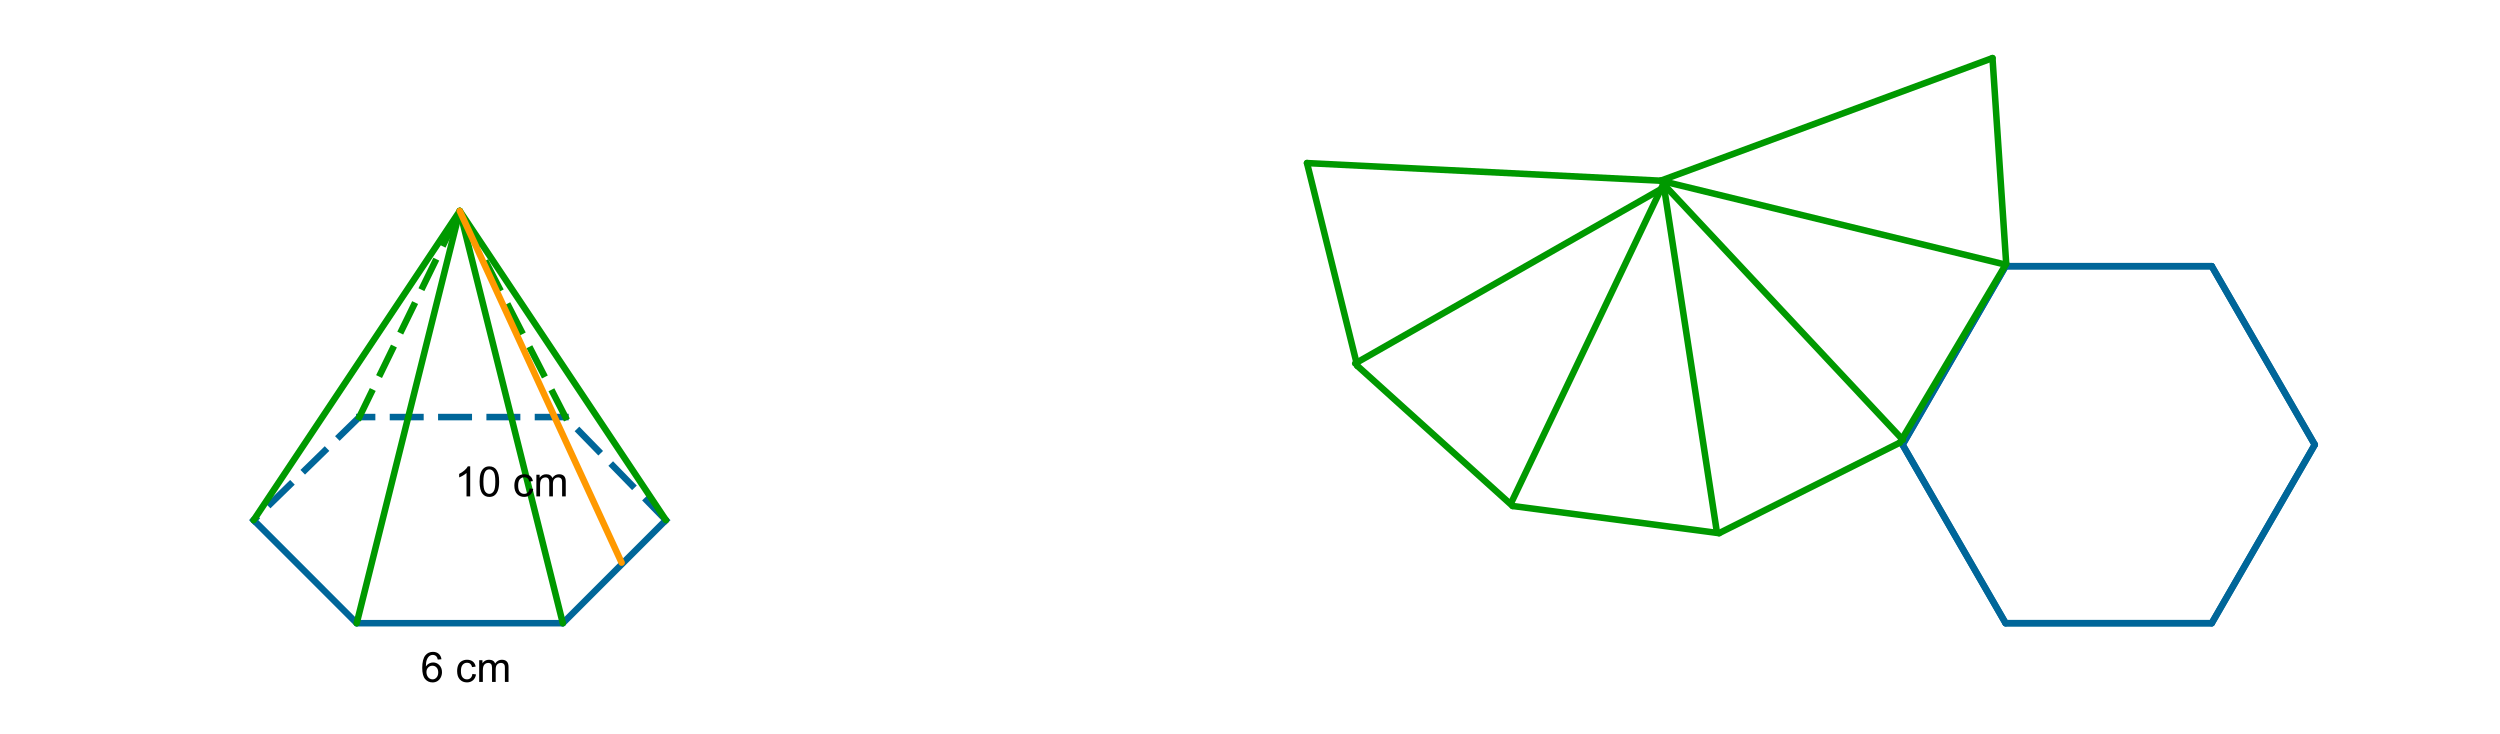 <?xml version="1.0" encoding="ISO-8859-1" standalone="no"?>
<svg xmlns="http://www.w3.org/2000/svg" xmlns:xlink="http://www.w3.org/1999/xlink" xmlns:ev="http://www.w3.org/2001/xml-events" version="1.1" baseProfile="full" x="0px" y="0px" viewBox="0 0 688 202">
<rect x="0" y="0" width="688" height="202" fill="#333333" stroke="none"/>
<title>

</title>
<g stroke-linejoin="miter" stroke-dashoffset="0" stroke-dasharray="none" stroke-width="1" stroke-miterlimit="10.000" stroke-linecap="square">
<g transform="matrix(.719, 0, 0, .719, 0, 0)">
<clipPath id="clip1">
  <path d="M 0 0 L 0 282.00 L 958.00 282.00 L 958.00 0 z"/>
</clipPath>
<g clip-path="url(#clip1)">
<g fill-opacity="1" fill-rule="nonzero" stroke="none" fill="#ffffff">
  <path d="M 0 0 L 958.00 0 L 958.00 282.00 L 0 282.00 L 0 0 z"/>
</g> <!-- drawing style -->
</g> <!-- clip1 -->
</g> <!-- transform -->
<g id="misc">
</g><!-- misc -->
<g id="layer0">
</g><!-- layer0 -->
<g id="layer1">
</g><!-- layer1 -->
<g id="layer2">
</g><!-- layer2 -->
<g id="layer3">
<g transform="matrix(.719, 0, 0, .719, 0, 0)">
<clipPath id="clip2">
  <path d="M 0 0 L 0 282.00 L 958.00 282.00 L 958.00 0 z"/>
</clipPath>
<g clip-path="url(#clip2)">
<g stroke-linejoin="round" stroke-width="2.5" stroke-linecap="round" fill="none" stroke-opacity="1" stroke="#006699">
  <path d="M 767.65 238.53 L 846.55 238.53 L 885.99 170.21 L 846.55 101.89 L 767.65 101.89 L 728.21 170.21 z"/>
</g> <!-- drawing style -->
</g> <!-- clip2 -->
</g> <!-- transform -->
<g transform="matrix(.719, 0, 0, .719, 0, 0)">
<clipPath id="clip3">
  <path d="M 0 0 L 0 282.00 L 958.00 282.00 L 958.00 0 z"/>
</clipPath>
<g clip-path="url(#clip3)">
<g stroke-linejoin="round" stroke-width="2.5" stroke-linecap="round" fill="none" stroke-opacity="1" stroke="#006699">
  <path d="M 728.21 170.21 L 767.65 238.53"/>
</g> <!-- drawing style -->
</g> <!-- clip3 -->
</g> <!-- transform -->
<g transform="matrix(.719, 0, 0, .719, 0, 0)">
<clipPath id="clip4">
  <path d="M 0 0 L 0 282.00 L 958.00 282.00 L 958.00 0 z"/>
</clipPath>
<g clip-path="url(#clip4)">
<g stroke-linejoin="round" stroke-width="2.5" stroke-linecap="round" fill="none" stroke-opacity="1" stroke="#006699">
  <path d="M 767.65 101.89 L 728.21 170.21"/>
</g> <!-- drawing style -->
</g> <!-- clip4 -->
</g> <!-- transform -->
<g transform="matrix(.719, 0, 0, .719, 0, 0)">
<clipPath id="clip5">
  <path d="M 0 0 L 0 282.00 L 958.00 282.00 L 958.00 0 z"/>
</clipPath>
<g clip-path="url(#clip5)">
<g stroke-linejoin="round" stroke-width="2.5" stroke-linecap="round" fill="none" stroke-opacity="1" stroke="#006699">
  <path d="M 846.55 101.89 L 767.65 101.89"/>
</g> <!-- drawing style -->
</g> <!-- clip5 -->
</g> <!-- transform -->
<g transform="matrix(.719, 0, 0, .719, 0, 0)">
<clipPath id="clip6">
  <path d="M 0 0 L 0 282.00 L 958.00 282.00 L 958.00 0 z"/>
</clipPath>
<g clip-path="url(#clip6)">
<g stroke-linejoin="round" stroke-width="2.5" stroke-linecap="round" fill="none" stroke-opacity="1" stroke="#006699">
  <path d="M 885.99 170.21 L 846.55 101.89"/>
</g> <!-- drawing style -->
</g> <!-- clip6 -->
</g> <!-- transform -->
<g transform="matrix(.719, 0, 0, .719, 0, 0)">
<clipPath id="clip7">
  <path d="M 0 0 L 0 282.00 L 958.00 282.00 L 958.00 0 z"/>
</clipPath>
<g clip-path="url(#clip7)">
<g stroke-linejoin="round" stroke-width="2.5" stroke-linecap="round" fill="none" stroke-opacity="1" stroke="#006699">
  <path d="M 846.55 238.53 L 885.99 170.21"/>
</g> <!-- drawing style -->
</g> <!-- clip7 -->
</g> <!-- transform -->
<g transform="matrix(.719, 0, 0, .719, 0, 0)">
<clipPath id="clip8">
  <path d="M 0 0 L 0 282.00 L 958.00 282.00 L 958.00 0 z"/>
</clipPath>
<g clip-path="url(#clip8)">
<g stroke-linejoin="round" stroke-width="2.5" stroke-linecap="round" fill="none" stroke-opacity="1" stroke="#006699">
  <path d="M 767.65 238.53 L 846.55 238.53"/>
</g> <!-- drawing style -->
</g> <!-- clip8 -->
</g> <!-- transform -->
<g transform="matrix(.719, 0, 0, .719, 0, 0)">
<clipPath id="clip9">
  <path d="M 0 0 L 0 282.00 L 958.00 282.00 L 958.00 0 z"/>
</clipPath>
<g clip-path="url(#clip9)">
<g stroke-linejoin="round" stroke-width="2.5" stroke-linecap="round" fill="none" stroke-opacity="1" stroke="#009900">
  <path d="M 635.65 69.167 L 766.45 101.01"/>
</g> <!-- drawing style -->
</g> <!-- clip9 -->
</g> <!-- transform -->
<g transform="matrix(.719, 0, 0, .719, 0, 0)">
<clipPath id="clip10">
  <path d="M 0 0 L 0 282.00 L 958.00 282.00 L 958.00 0 z"/>
</clipPath>
<g clip-path="url(#clip10)">
<g stroke-linejoin="round" stroke-width="2.5" stroke-linecap="round" fill="none" stroke-opacity="1" stroke="#009900">
  <path d="M 636.35 70.062 L 728.33 168.35"/>
</g> <!-- drawing style -->
</g> <!-- clip10 -->
</g> <!-- transform -->
<g transform="matrix(.719, 0, 0, .719, 0, 0)">
<clipPath id="clip11">
  <path d="M 0 0 L 0 282.00 L 958.00 282.00 L 958.00 0 z"/>
</clipPath>
<g clip-path="url(#clip11)">
<g stroke-linejoin="round" stroke-width="2.5" stroke-linecap="round" fill="none" stroke-opacity="1" stroke="#009900">
  <path d="M 636.79 70.859 L 657.18 203.92"/>
</g> <!-- drawing style -->
</g> <!-- clip11 -->
</g> <!-- transform -->
<g transform="matrix(.719, 0, 0, .719, 0, 0)">
<clipPath id="clip12">
  <path d="M 0 0 L 0 282.00 L 958.00 282.00 L 958.00 0 z"/>
</clipPath>
<g clip-path="url(#clip12)">
<g stroke-linejoin="round" stroke-width="2.5" stroke-linecap="round" fill="none" stroke-opacity="1" stroke="#009900">
  <path d="M 636.40 71.001 L 578.41 192.48"/>
</g> <!-- drawing style -->
</g> <!-- clip12 -->
</g> <!-- transform -->
<g transform="matrix(.719, 0, 0, .719, 0, 0)">
<clipPath id="clip13">
  <path d="M 0 0 L 0 282.00 L 958.00 282.00 L 958.00 0 z"/>
</clipPath>
<g clip-path="url(#clip13)">
<g stroke-linejoin="round" stroke-width="2.5" stroke-linecap="round" fill="none" stroke-opacity="1" stroke="#009900">
  <path d="M 635.64 72.447 L 518.70 139.12"/>
</g> <!-- drawing style -->
</g> <!-- clip13 -->
</g> <!-- transform -->
<g transform="matrix(.719, 0, 0, .719, 0, 0)">
<clipPath id="clip14">
  <path d="M 0 0 L 0 282.00 L 958.00 282.00 L 958.00 0 z"/>
</clipPath>
<g clip-path="url(#clip14)">
<g stroke-linejoin="round" stroke-width="2.5" stroke-linecap="round" fill="none" stroke-opacity="1" stroke="#006699">
  <path d="M 97.086 199.08 L 136.53 238.53"/>
</g> <!-- drawing style -->
</g> <!-- clip14 -->
</g> <!-- transform -->
<g transform="matrix(.719, 0, 0, .719, 0, 0)">
<clipPath id="clip15">
  <path d="M 0 0 L 0 282.00 L 958.00 282.00 L 958.00 0 z"/>
</clipPath>
<g clip-path="url(#clip15)">
<g stroke-linejoin="round" stroke-dasharray="10.500,8" stroke-width="2.5" stroke-linecap="butt" fill="none" stroke-opacity="1" stroke="#006699">
  <path d="M 137.53 159.64 L 97.086 199.08"/>
</g> <!-- drawing style -->
</g> <!-- clip15 -->
</g> <!-- transform -->
<g transform="matrix(.719, 0, 0, .719, 0, 0)">
<clipPath id="clip16">
  <path d="M 0 0 L 0 282.00 L 958.00 282.00 L 958.00 0 z"/>
</clipPath>
<g clip-path="url(#clip16)">
<g stroke-linejoin="round" stroke-dasharray="10.500,8" stroke-width="2.5" stroke-linecap="butt" fill="none" stroke-opacity="1" stroke="#006699">
  <path d="M 216.42 159.64 L 137.53 159.64"/>
</g> <!-- drawing style -->
</g> <!-- clip16 -->
</g> <!-- transform -->
<g transform="matrix(.719, 0, 0, .719, 0, 0)">
<clipPath id="clip17">
  <path d="M 0 0 L 0 282.00 L 958.00 282.00 L 958.00 0 z"/>
</clipPath>
<g clip-path="url(#clip17)">
<g stroke-linejoin="round" stroke-dasharray="10.500,8" stroke-width="2.5" stroke-linecap="butt" fill="none" stroke-opacity="1" stroke="#006699">
  <path d="M 254.87 199.08 L 216.42 159.64"/>
</g> <!-- drawing style -->
</g> <!-- clip17 -->
</g> <!-- transform -->
<g transform="matrix(.719, 0, 0, .719, 0, 0)">
<clipPath id="clip18">
  <path d="M 0 0 L 0 282.00 L 958.00 282.00 L 958.00 0 z"/>
</clipPath>
<g clip-path="url(#clip18)">
<g stroke-linejoin="round" stroke-width="2.5" stroke-linecap="round" fill="none" stroke-opacity="1" stroke="#006699">
  <path d="M 215.42 238.53 L 254.87 199.08"/>
</g> <!-- drawing style -->
</g> <!-- clip18 -->
</g> <!-- transform -->
<g transform="matrix(.719, 0, 0, .719, 0, 0)">
<clipPath id="clip19">
  <path d="M 0 0 L 0 282.00 L 958.00 282.00 L 958.00 0 z"/>
</clipPath>
<g clip-path="url(#clip19)">
<g stroke-linejoin="round" stroke-width="2.5" stroke-linecap="round" fill="none" stroke-opacity="1" stroke="#006699">
  <path d="M 136.53 238.53 L 215.42 238.53"/>
</g> <!-- drawing style -->
</g> <!-- clip19 -->
</g> <!-- transform -->
<g transform="matrix(.719, 0, 0, .719, 0, 0)">
<clipPath id="clip20">
  <path d="M 0 0 L 0 282.00 L 958.00 282.00 L 958.00 0 z"/>
</clipPath>
<g clip-path="url(#clip20)">
<g stroke-linejoin="round" stroke-dasharray="10.500,8" stroke-width="2.5" stroke-linecap="butt" fill="none" stroke-opacity="1" stroke="#009900">
  <path d="M 216.42 159.64 L 175.98 80.748"/>
</g> <!-- drawing style -->
</g> <!-- clip20 -->
</g> <!-- transform -->
<g transform="matrix(.719, 0, 0, .719, 0, 0)">
<clipPath id="clip21">
  <path d="M 0 0 L 0 282.00 L 958.00 282.00 L 958.00 0 z"/>
</clipPath>
<g clip-path="url(#clip21)">
<g stroke-linejoin="round" stroke-dasharray="10.500,8" stroke-width="2.5" stroke-linecap="butt" fill="none" stroke-opacity="1" stroke="#009900">
  <path d="M 137.53 159.64 L 175.98 80.748"/>
</g> <!-- drawing style -->
</g> <!-- clip21 -->
</g> <!-- transform -->
<g transform="matrix(.719, 0, 0, .719, 0, 0)">
<clipPath id="clip22">
  <path d="M 0 0 L 0 282.00 L 958.00 282.00 L 958.00 0 z"/>
</clipPath>
<g clip-path="url(#clip22)">
<g stroke-linejoin="round" stroke-width="2.5" stroke-linecap="round" fill="none" stroke-opacity="1" stroke="#009900">
  <path d="M 254.87 199.08 L 175.98 80.748"/>
</g> <!-- drawing style -->
</g> <!-- clip22 -->
</g> <!-- transform -->
<g transform="matrix(.719, 0, 0, .719, 0, 0)">
<clipPath id="clip23">
  <path d="M 0 0 L 0 282.00 L 958.00 282.00 L 958.00 0 z"/>
</clipPath>
<g clip-path="url(#clip23)">
<g stroke-linejoin="round" stroke-width="2.5" stroke-linecap="round" fill="none" stroke-opacity="1" stroke="#009900">
  <path d="M 215.42 238.53 L 175.98 80.748"/>
</g> <!-- drawing style -->
</g> <!-- clip23 -->
</g> <!-- transform -->
<g transform="matrix(.719, 0, 0, .719, 0, 0)">
<clipPath id="clip24">
  <path d="M 0 0 L 0 282.00 L 958.00 282.00 L 958.00 0 z"/>
</clipPath>
<g clip-path="url(#clip24)">
<g stroke-linejoin="round" stroke-width="2.5" stroke-linecap="round" fill="none" stroke-opacity="1" stroke="#009900">
  <path d="M 136.53 238.53 L 175.98 80.748"/>
</g> <!-- drawing style -->
</g> <!-- clip24 -->
</g> <!-- transform -->
<g transform="matrix(.719, 0, 0, .719, 0, 0)">
<clipPath id="clip25">
  <path d="M 0 0 L 0 282.00 L 958.00 282.00 L 958.00 0 z"/>
</clipPath>
<g clip-path="url(#clip25)">
<g stroke-linejoin="round" stroke-width="2.5" stroke-linecap="round" fill="none" stroke-opacity="1" stroke="#009900">
  <path d="M 97.086 199.08 L 175.98 80.748"/>
</g> <!-- drawing style -->
</g> <!-- clip25 -->
</g> <!-- transform -->
<g transform="matrix(.719, 0, 0, .719, 0, 0)">
<clipPath id="clip26">
  <path d="M 0 0 L 0 282.00 L 958.00 282.00 L 958.00 0 z"/>
</clipPath>
<g clip-path="url(#clip26)">
<g stroke-linejoin="round" stroke-width="2.5" stroke-linecap="round" fill="none" stroke-opacity="1" stroke="#ff9900">
  <path d="M 175.98 80.748 L 237.92 215.35"/>
</g> <!-- drawing style -->
</g> <!-- clip26 -->
</g> <!-- transform -->
<g transform="matrix(.719, 0, 0, .719, 0, 0)">
<clipPath id="clip27">
  <path d="M 0 0 L 0 282.00 L 958.00 282.00 L 958.00 0 z"/>
</clipPath>
<g clip-path="url(#clip27)">
<g stroke-linejoin="round" stroke-width="2.5" stroke-linecap="round" fill="none" stroke-opacity="1" stroke="#009900">
  <path d="M 519.50 140.01 L 500.26 62.417"/>
</g> <!-- drawing style -->
</g> <!-- clip27 -->
</g> <!-- transform -->
<g transform="matrix(.719, 0, 0, .719, 0, 0)">
<clipPath id="clip28">
  <path d="M 0 0 L 0 282.00 L 958.00 282.00 L 958.00 0 z"/>
</clipPath>
<g clip-path="url(#clip28)">
<g stroke-linejoin="round" stroke-width="2.5" stroke-linecap="round" fill="none" stroke-opacity="1" stroke="#009900">
  <path d="M 578.96 193.67 L 519.50 140.01"/>
</g> <!-- drawing style -->
</g> <!-- clip28 -->
</g> <!-- transform -->
<g transform="matrix(.719, 0, 0, .719, 0, 0)">
<clipPath id="clip29">
  <path d="M 0 0 L 0 282.00 L 958.00 282.00 L 958.00 0 z"/>
</clipPath>
<g clip-path="url(#clip29)">
<g stroke-linejoin="round" stroke-width="2.5" stroke-linecap="round" fill="none" stroke-opacity="1" stroke="#009900">
  <path d="M 657.99 204.07 L 578.96 193.67"/>
</g> <!-- drawing style -->
</g> <!-- clip29 -->
</g> <!-- transform -->
<g transform="matrix(.719, 0, 0, .719, 0, 0)">
<clipPath id="clip30">
  <path d="M 0 0 L 0 282.00 L 958.00 282.00 L 958.00 0 z"/>
</clipPath>
<g clip-path="url(#clip30)">
<g stroke-linejoin="round" stroke-width="2.5" stroke-linecap="round" fill="none" stroke-opacity="1" stroke="#009900">
  <path d="M 727.17 169.43 L 657.99 204.07"/>
</g> <!-- drawing style -->
</g> <!-- clip30 -->
</g> <!-- transform -->
<g transform="matrix(.719, 0, 0, .719, 0, 0)">
<clipPath id="clip31">
  <path d="M 0 0 L 0 282.00 L 958.00 282.00 L 958.00 0 z"/>
</clipPath>
<g clip-path="url(#clip31)">
<g stroke-linejoin="round" stroke-width="2.5" stroke-linecap="round" fill="none" stroke-opacity="1" stroke="#009900">
  <path d="M 767.88 100.95 L 727.17 169.43"/>
</g> <!-- drawing style -->
</g> <!-- clip31 -->
</g> <!-- transform -->
<g transform="matrix(.719, 0, 0, .719, 0, 0)">
<clipPath id="clip32">
  <path d="M 0 0 L 0 282.00 L 958.00 282.00 L 958.00 0 z"/>
</clipPath>
<g clip-path="url(#clip32)">
<g stroke-linejoin="round" stroke-width="2.5" stroke-linecap="round" fill="none" stroke-opacity="1" stroke="#009900">
  <path d="M 762.63 22.237 L 767.88 100.95"/>
</g> <!-- drawing style -->
</g> <!-- clip32 -->
</g> <!-- transform -->
<g transform="matrix(.719, 0, 0, .719, 0, 0)">
<clipPath id="clip33">
  <path d="M 0 0 L 0 282.00 L 958.00 282.00 L 958.00 0 z"/>
</clipPath>
<g clip-path="url(#clip33)">
<g stroke-linejoin="round" stroke-width="2.5" stroke-linecap="round" fill="none" stroke-opacity="1" stroke="#009900">
  <path d="M 635.65 69.167 L 762.63 22.237"/>
</g> <!-- drawing style -->
</g> <!-- clip33 -->
</g> <!-- transform -->
<g transform="matrix(.719, 0, 0, .719, 0, 0)">
<clipPath id="clip34">
  <path d="M 0 0 L 0 282.00 L 958.00 282.00 L 958.00 0 z"/>
</clipPath>
<g clip-path="url(#clip34)">
<g stroke-linejoin="round" stroke-width="2.5" stroke-linecap="round" fill="none" stroke-opacity="1" stroke="#009900">
  <path d="M 500.26 62.417 L 635.65 69.167"/>
</g> <!-- drawing style -->
</g> <!-- clip34 -->
</g> <!-- transform -->
<g transform="matrix(.719, 0, 0, .719, 0, 0)">
<clipPath id="clip35">
  <path d="M 0 0 L 0 282.00 L 958.00 282.00 L 958.00 0 z"/>
</clipPath>
<g clip-path="url(#clip35)">
<g fill-opacity="1" fill-rule="nonzero" stroke="none" fill="#000000">
  <path d="M 168.97 252.34 L 167.56 252.45 Q 167.38 251.62 167.03 251.25 Q 166.47 250.66 165.62 250.66 Q 164.95 250.66 164.45 251.03 Q 163.78 251.52 163.40 252.45 Q 163.02 253.38 163.00 255.09 Q 163.52 254.31 164.25 253.94 Q 164.98 253.56 165.78 253.56 Q 167.19 253.56 168.18 254.60 Q 169.17 255.64 169.17 257.28 Q 169.17 258.36 168.70 259.28 Q 168.23 260.20 167.42 260.70 Q 166.61 261.20 165.58 261.20 Q 163.83 261.20 162.72 259.91 Q 161.61 258.61 161.61 255.64 Q 161.61 252.31 162.83 250.81 Q 163.91 249.50 165.72 249.50 Q 167.06 249.50 167.93 250.26 Q 168.80 251.02 168.97 252.34 z M 163.22 257.28 Q 163.22 258.02 163.53 258.68 Q 163.84 259.34 164.40 259.69 Q 164.95 260.03 165.56 260.03 Q 166.45 260.03 167.09 259.31 Q 167.73 258.59 167.73 257.36 Q 167.73 256.17 167.10 255.49 Q 166.47 254.81 165.50 254.81 Q 164.55 254.81 163.88 255.49 Q 163.22 256.17 163.22 257.28 z M 180.81 257.95 L 182.20 258.14 Q 181.97 259.56 181.04 260.38 Q 180.11 261.19 178.75 261.19 Q 177.05 261.19 176.01 260.07 Q 174.97 258.95 174.97 256.88 Q 174.97 255.53 175.41 254.52 Q 175.86 253.52 176.77 253.02 Q 177.69 252.52 178.75 252.52 Q 180.11 252.52 180.97 253.20 Q 181.83 253.88 182.06 255.14 L 180.70 255.34 Q 180.50 254.52 180.01 254.09 Q 179.52 253.67 178.81 253.67 Q 177.75 253.67 177.09 254.43 Q 176.42 255.19 176.42 256.84 Q 176.42 258.52 177.06 259.27 Q 177.70 260.03 178.73 260.03 Q 179.56 260.03 180.12 259.52 Q 180.67 259.02 180.81 257.95 z M 183.41 261.00 L 183.41 252.70 L 184.66 252.70 L 184.66 253.86 Q 185.05 253.25 185.70 252.88 Q 186.34 252.52 187.17 252.52 Q 188.09 252.52 188.69 252.90 Q 189.28 253.28 189.52 253.97 Q 190.50 252.52 192.08 252.52 Q 193.31 252.52 193.98 253.20 Q 194.64 253.88 194.64 255.30 L 194.64 261.00 L 193.25 261.00 L 193.25 255.77 Q 193.25 254.92 193.11 254.55 Q 192.97 254.19 192.61 253.96 Q 192.25 253.73 191.77 253.73 Q 190.89 253.73 190.31 254.31 Q 189.73 254.89 189.73 256.17 L 189.73 261.00 L 188.33 261.00 L 188.33 255.61 Q 188.33 254.67 187.98 254.20 Q 187.64 253.73 186.86 253.73 Q 186.27 253.73 185.77 254.05 Q 185.27 254.36 185.04 254.96 Q 184.81 255.56 184.81 256.69 L 184.81 261.00 L 183.41 261.00 z"/>
</g> <!-- drawing style -->
</g> <!-- clip35 -->
</g> <!-- transform -->
<g transform="matrix(.719, 0, 0, .719, 0, 0)">
<clipPath id="clip36">
  <path d="M 0 0 L 0 282.00 L 958.00 282.00 L 958.00 0 z"/>
</clipPath>
<g clip-path="url(#clip36)">
<g fill-opacity="1" fill-rule="nonzero" stroke="none" fill="#000000">
  <path d="M 179.97 190.00 L 178.56 190.00 L 178.56 181.03 Q 178.05 181.52 177.23 182.00 Q 176.41 182.48 175.75 182.73 L 175.75 181.38 Q 176.92 180.81 177.80 180.02 Q 178.69 179.23 179.06 178.50 L 179.97 178.50 L 179.97 190.00 z M 183.57 184.34 Q 183.57 182.31 183.98 181.08 Q 184.40 179.84 185.23 179.17 Q 186.05 178.50 187.30 178.50 Q 188.23 178.50 188.92 178.87 Q 189.62 179.23 190.07 179.94 Q 190.52 180.64 190.78 181.64 Q 191.04 182.64 191.04 184.34 Q 191.04 186.36 190.62 187.60 Q 190.21 188.84 189.38 189.52 Q 188.55 190.20 187.30 190.20 Q 185.65 190.20 184.70 189.00 Q 183.57 187.58 183.57 184.34 z M 185.01 184.34 Q 185.01 187.17 185.67 188.10 Q 186.34 189.03 187.30 189.03 Q 188.27 189.03 188.93 188.09 Q 189.59 187.16 189.59 184.34 Q 189.59 181.52 188.93 180.59 Q 188.27 179.66 187.29 179.66 Q 186.32 179.66 185.74 180.48 Q 185.01 181.53 185.01 184.34 z M 202.71 186.95 L 204.10 187.14 Q 203.87 188.56 202.94 189.38 Q 202.01 190.19 200.65 190.19 Q 198.95 190.19 197.91 189.07 Q 196.87 187.95 196.87 185.88 Q 196.87 184.53 197.31 183.52 Q 197.76 182.52 198.67 182.02 Q 199.59 181.52 200.65 181.52 Q 202.01 181.52 202.87 182.20 Q 203.73 182.88 203.96 184.14 L 202.60 184.34 Q 202.40 183.52 201.91 183.09 Q 201.41 182.67 200.71 182.67 Q 199.65 182.67 198.98 183.43 Q 198.32 184.19 198.32 185.84 Q 198.32 187.52 198.96 188.27 Q 199.60 189.03 200.63 189.03 Q 201.46 189.03 202.02 188.52 Q 202.57 188.02 202.71 186.95 z M 205.30 190.00 L 205.30 181.70 L 206.55 181.70 L 206.55 182.86 Q 206.95 182.25 207.59 181.88 Q 208.24 181.52 209.07 181.52 Q 209.99 181.52 210.59 181.90 Q 211.18 182.28 211.41 182.97 Q 212.40 181.52 213.98 181.52 Q 215.21 181.52 215.88 182.20 Q 216.54 182.88 216.54 184.30 L 216.54 190.00 L 215.15 190.00 L 215.15 184.77 Q 215.15 183.92 215.01 183.55 Q 214.87 183.19 214.51 182.96 Q 214.15 182.73 213.66 182.73 Q 212.79 182.73 212.21 183.31 Q 211.63 183.89 211.63 185.17 L 211.63 190.00 L 210.23 190.00 L 210.23 184.61 Q 210.23 183.67 209.88 183.20 Q 209.54 182.73 208.76 182.73 Q 208.16 182.73 207.66 183.05 Q 207.16 183.36 206.94 183.96 Q 206.71 184.56 206.71 185.69 L 206.71 190.00 L 205.30 190.00 z"/>
</g> <!-- drawing style -->
</g> <!-- clip36 -->
</g> <!-- transform -->
</g><!-- layer3 -->
</g> <!-- default stroke -->
</svg>
<!-- bounding box -->
